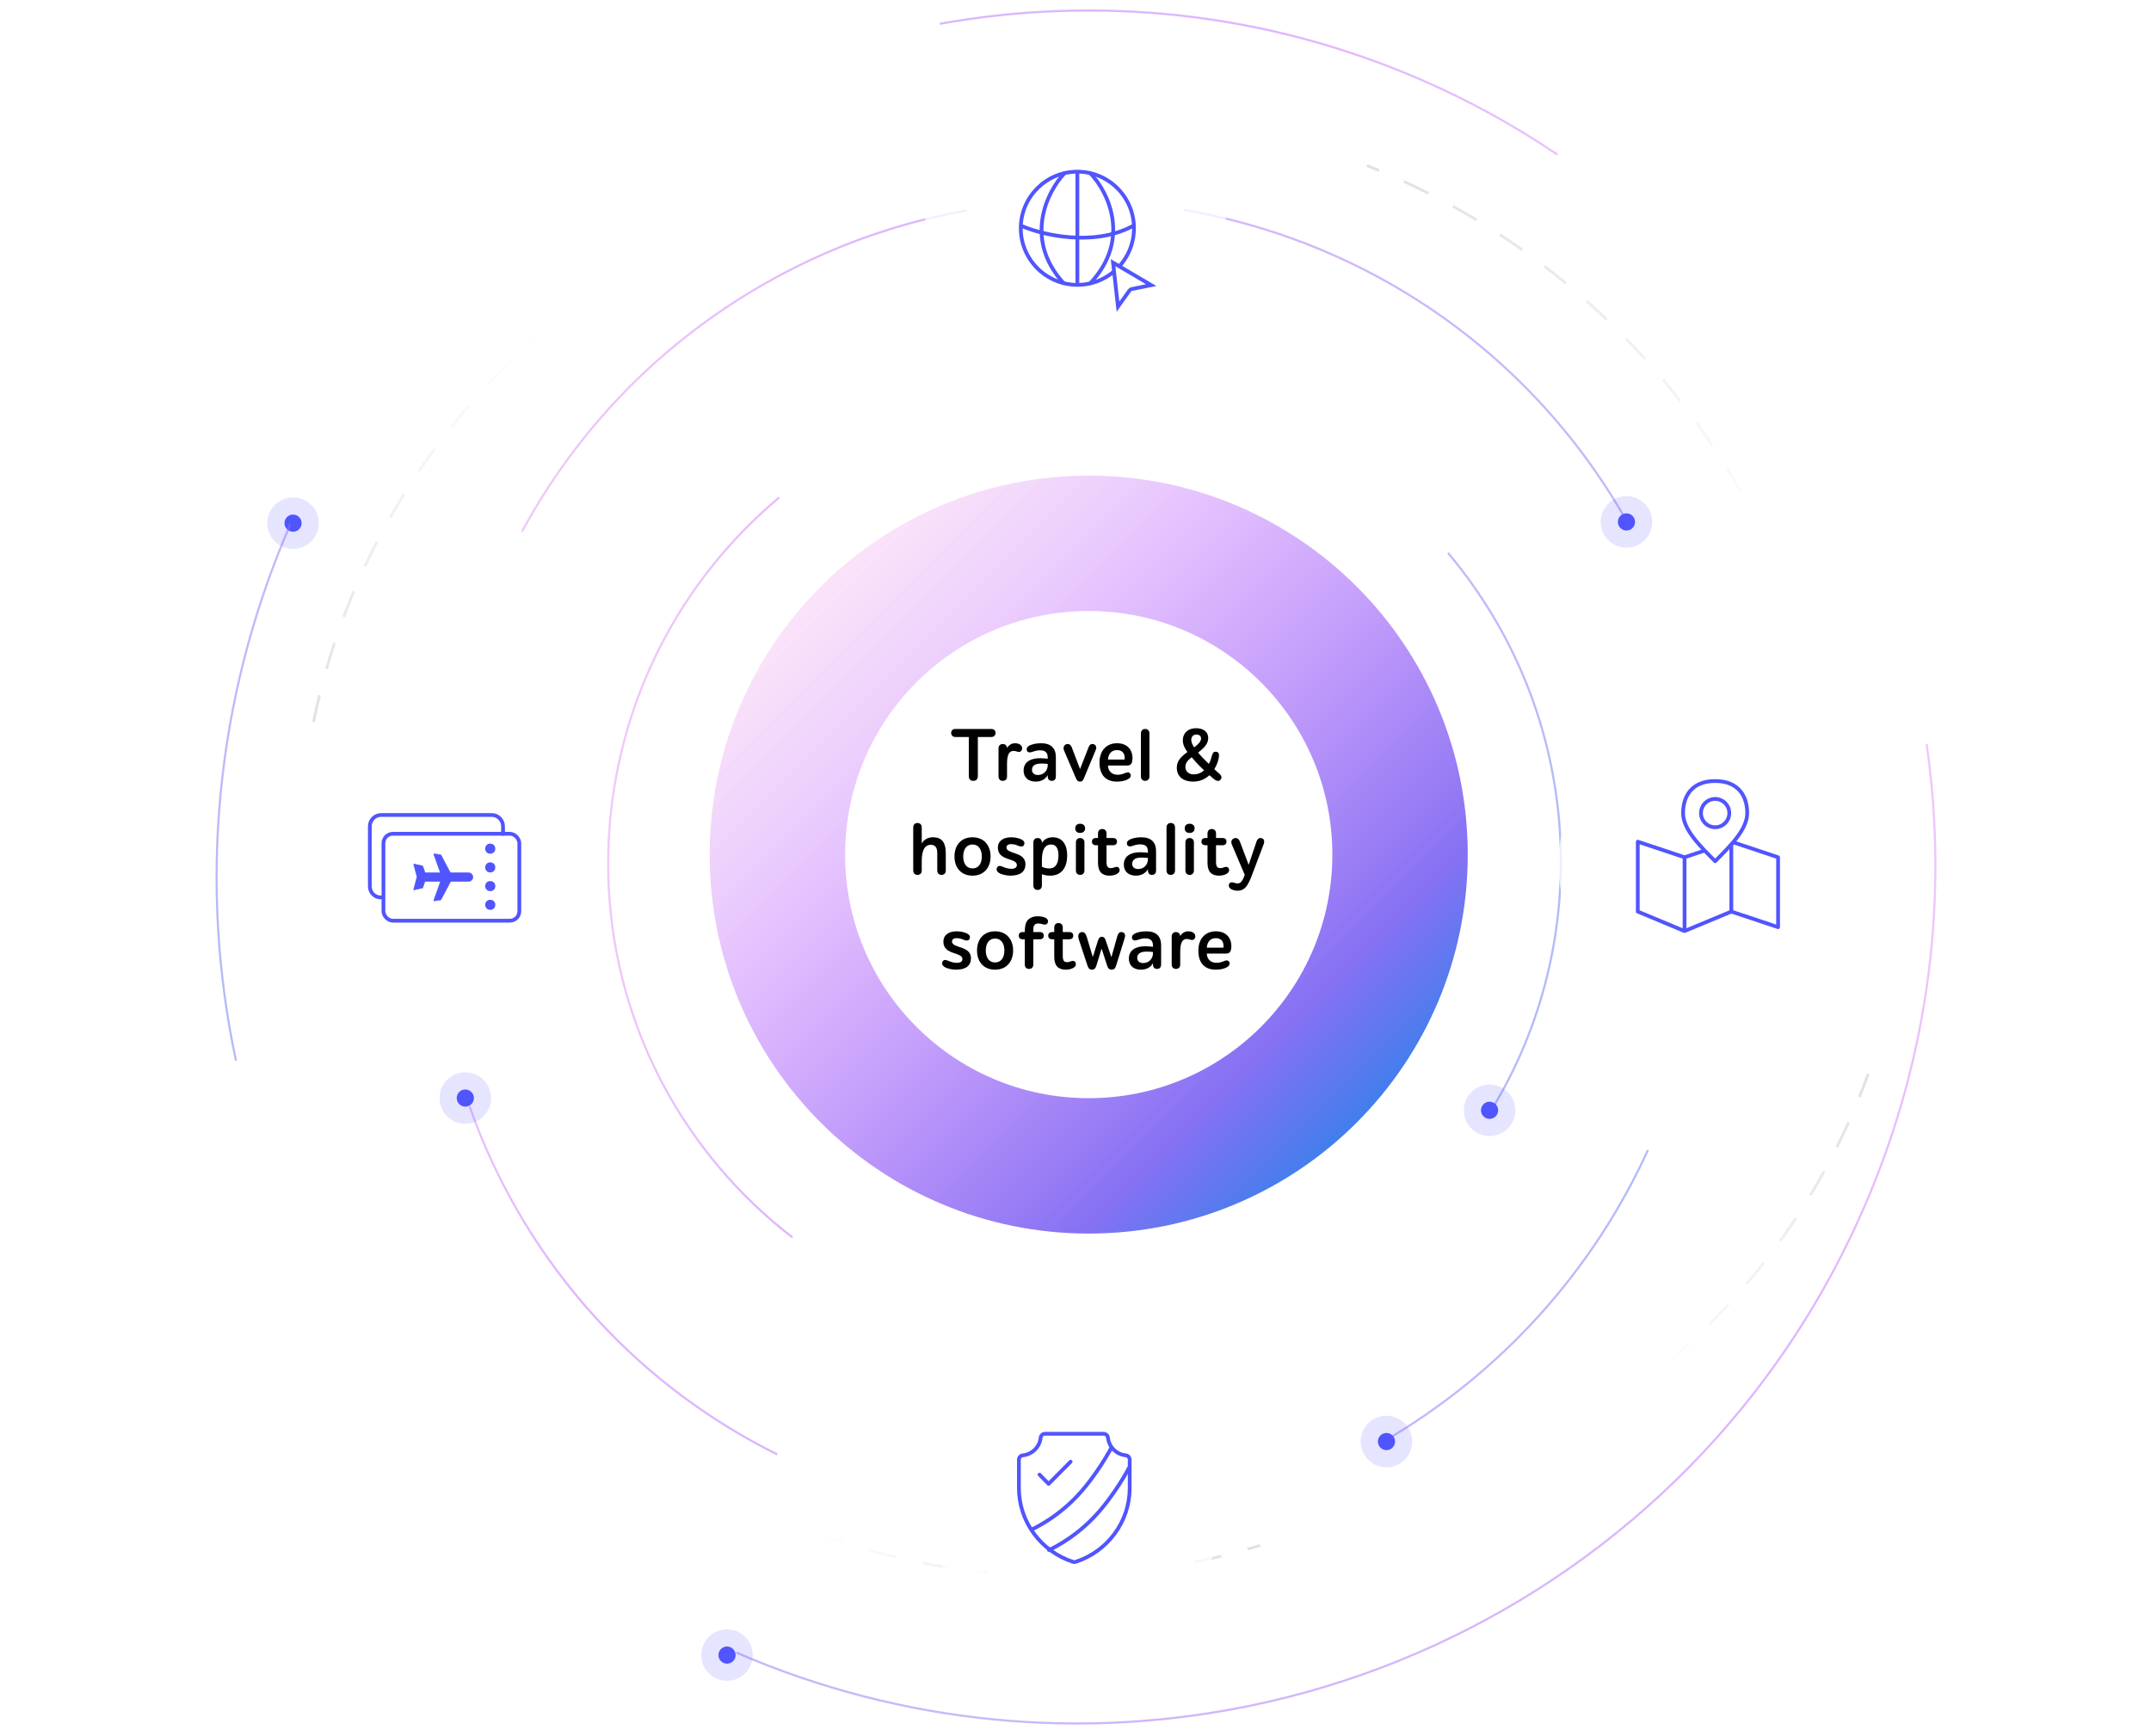 <svg width="570" height="460" viewBox="0 0 570 460" fill="none" xmlns="http://www.w3.org/2000/svg">
<g clip-path="url(#clip0_1158_3774)">
<path d="M324.883 252.733H319.791C319.851 254.248 320.849 255.185 322.387 255.185C323.246 255.185 323.884 254.926 324.503 254.667C325.142 254.408 325.522 254.567 325.741 254.946C325.961 255.365 325.841 255.883 325.322 256.222C324.464 256.8 323.305 257 322.167 257C319.172 257 317.555 255.165 317.555 251.956C317.555 248.865 319.332 246.832 322.207 246.832C324.823 246.832 326.301 248.466 326.301 250.799C326.301 251.078 326.261 251.517 326.201 251.736C326.021 252.394 325.682 252.733 324.883 252.733ZM322.207 248.646C320.789 248.646 319.931 249.543 319.791 251.158H324.204C324.224 250.959 324.224 250.839 324.224 250.66C324.224 249.523 323.585 248.646 322.207 248.646Z" fill="black"/>
<path d="M310.492 255.644V248.187C310.492 247.569 310.872 247.031 311.61 247.031C312.369 247.031 312.749 247.589 312.749 248.108C313.168 247.35 313.967 246.832 314.845 246.832C316.502 246.832 316.982 247.868 316.662 248.606C316.443 249.104 315.983 249.244 315.404 249.045C315.105 248.945 314.805 248.865 314.466 248.865C313.288 248.865 312.749 249.942 312.749 252.275V255.644C312.749 256.282 312.369 256.8 311.61 256.8C310.872 256.8 310.492 256.282 310.492 255.644Z" fill="black"/>
<path d="M305.53 255.644V255.285C304.991 256.222 303.993 257 302.335 257C300.319 257 299.141 255.843 299.141 254.069C299.141 251.637 301.237 250.799 303.434 250.799C304.392 250.799 305.171 250.879 305.53 250.939V250.719C305.53 249.643 305.231 248.706 303.494 248.706C302.575 248.706 302.016 248.945 301.137 249.204C300.658 249.344 300.159 249.224 299.999 248.746C299.839 248.267 300.039 247.868 300.498 247.569C301.217 247.091 302.495 246.832 303.753 246.832C306.489 246.832 307.687 248.227 307.687 250.54V255.644C307.687 256.282 307.367 256.8 306.609 256.8C305.87 256.8 305.53 256.282 305.53 255.644ZM302.935 255.245C304.632 255.245 305.53 253.909 305.53 252.653V252.314C305.011 252.235 304.492 252.215 303.753 252.215C302.335 252.215 301.357 252.693 301.357 253.889C301.357 254.687 301.936 255.245 302.935 255.245Z" fill="black"/>
<path d="M298.027 248.626L295.81 255.784C295.591 256.482 295.331 257 294.572 257C293.913 257 293.594 256.601 293.374 255.903L291.917 251.398L290.559 255.844C290.339 256.561 290.04 257 289.341 257C288.602 257 288.362 256.502 288.143 255.824L285.886 249.005C285.806 248.746 285.727 248.427 285.727 248.148C285.727 247.609 286.006 247.031 286.825 247.031C287.384 247.031 287.743 247.51 288.023 248.427L289.58 253.651L290.998 249.165C291.158 248.666 291.437 248.287 291.976 248.287C292.556 248.287 292.795 248.666 292.975 249.165L294.512 253.69L296.07 248.168C296.27 247.45 296.569 247.031 297.108 247.031C297.827 247.031 298.147 247.47 298.147 247.968C298.147 248.168 298.107 248.387 298.027 248.626Z" fill="black"/>
<path d="M279.371 253.63V248.945H278.852C278.133 248.945 277.773 248.586 277.773 247.988C277.773 247.37 278.133 247.031 278.852 247.031H279.371V245.795C279.371 245.177 279.75 244.638 280.489 244.638C281.248 244.638 281.627 245.177 281.627 245.795V247.031H283.324C284.043 247.031 284.403 247.37 284.403 247.988C284.403 248.586 284.043 248.945 283.324 248.945H281.627V253.391C281.627 254.507 281.927 255.006 282.765 255.006C283.145 255.006 283.584 254.866 283.824 254.767C284.323 254.567 284.822 254.667 285.022 255.145C285.261 255.743 284.942 256.222 284.403 256.541C283.844 256.86 283.105 257 282.406 257C280.489 257 279.371 256.003 279.371 253.63Z" fill="black"/>
<path d="M271.566 246.951C271.566 245.576 271.746 244.619 272.285 243.941C272.844 243.243 273.823 242.844 274.961 242.844C275.919 242.844 276.718 243.044 277.137 243.303C277.636 243.602 277.836 244.001 277.656 244.499C277.457 245.077 276.977 245.137 276.378 244.978C276.039 244.878 275.58 244.758 275.061 244.758C274.202 244.758 273.823 245.336 273.823 246.313V247.031H275.52C276.239 247.031 276.598 247.37 276.598 247.988C276.598 248.586 276.239 248.945 275.52 248.945H273.823V255.644C273.823 256.282 273.443 256.801 272.684 256.801C271.946 256.801 271.566 256.282 271.566 255.644V248.945H271.047C270.328 248.945 269.969 248.586 269.969 247.988C269.969 247.37 270.328 247.031 271.047 247.031H271.566V246.951Z" fill="black"/>
<path d="M258.906 251.916C258.906 249.025 260.584 246.832 263.679 246.832C266.774 246.832 268.471 249.045 268.471 251.916C268.471 254.807 266.774 257 263.679 257C260.584 257 258.906 254.807 258.906 251.916ZM261.223 251.916C261.223 253.73 262.061 255.086 263.679 255.086C265.336 255.086 266.155 253.73 266.155 251.916C266.155 250.121 265.336 248.746 263.679 248.746C262.041 248.746 261.223 250.121 261.223 251.916Z" fill="black"/>
<path d="M253.527 246.832C254.686 246.832 255.724 247.111 256.383 247.489C257.022 247.848 257.142 248.347 256.942 248.805C256.722 249.284 256.323 249.384 255.684 249.184C255.125 248.965 254.346 248.646 253.607 248.646C252.689 248.646 252.269 248.985 252.269 249.543C252.269 251.377 257.301 250.58 257.301 253.969C257.301 255.863 256.043 257 253.348 257C252.329 257 251.031 256.76 250.233 256.242C249.694 255.863 249.514 255.405 249.773 254.866C250.073 254.248 250.712 254.388 251.231 254.627C251.99 254.966 252.809 255.185 253.547 255.185C254.546 255.185 255.025 254.846 255.025 254.169C255.025 252.275 249.993 253.152 249.993 249.623C249.993 247.769 251.431 246.832 253.527 246.832Z" fill="black"/>
<path d="M329.85 231.879L326.456 223.884C326.356 223.665 326.296 223.445 326.296 223.206C326.296 222.688 326.675 222.109 327.474 222.109C327.973 222.109 328.333 222.468 328.552 223.027L330.889 229.207L332.945 223.106C333.165 222.468 333.485 222.109 333.984 222.109C334.723 222.109 335.002 222.588 335.002 223.027C335.002 223.266 334.942 223.505 334.862 223.744L331.747 231.979C330.569 235.109 329.671 236.066 327.953 236.066C327.035 236.066 325.617 235.667 325.617 234.71C325.617 234.072 326.076 233.833 326.416 233.833C326.895 233.833 327.354 234.152 327.973 234.152C328.912 234.152 329.371 233.155 329.85 231.879Z" fill="black"/>
<path d="M319.98 228.708V224.023H319.461C318.742 224.023 318.383 223.664 318.383 223.066C318.383 222.448 318.742 222.109 319.461 222.109H319.98V220.873C319.98 220.255 320.36 219.716 321.098 219.716C321.857 219.716 322.237 220.255 322.237 220.873V222.109H323.934C324.653 222.109 325.012 222.448 325.012 223.066C325.012 223.664 324.653 224.023 323.934 224.023H322.237V228.469C322.237 229.585 322.536 230.084 323.375 230.084C323.754 230.084 324.193 229.944 324.433 229.845C324.932 229.645 325.431 229.745 325.631 230.223C325.871 230.822 325.551 231.3 325.012 231.619C324.453 231.938 323.714 232.078 323.015 232.078C321.098 232.078 319.98 231.081 319.98 228.708Z" fill="black"/>
<path d="M314.125 230.722V223.265C314.125 222.647 314.504 222.109 315.243 222.109C316.002 222.109 316.381 222.647 316.381 223.265V230.722C316.381 231.36 316.002 231.878 315.243 231.878C314.504 231.878 314.125 231.36 314.125 230.722ZM313.945 219.537C313.945 218.779 314.445 218.321 315.243 218.321C316.022 218.321 316.561 218.779 316.561 219.537C316.561 220.335 316.022 220.753 315.243 220.753C314.445 220.753 313.945 220.335 313.945 219.537Z" fill="black"/>
<path d="M311.374 219.278V230.722C311.374 231.34 310.994 231.879 310.235 231.879C309.497 231.879 309.117 231.34 309.117 230.722V219.278C309.117 218.66 309.497 218.122 310.235 218.122C310.994 218.122 311.374 218.66 311.374 219.278Z" fill="black"/>
<path d="M304.194 230.722V230.363C303.655 231.3 302.657 232.078 301 232.078C298.983 232.078 297.805 230.921 297.805 229.147C297.805 226.715 299.901 225.877 302.098 225.877C303.056 225.877 303.835 225.957 304.194 226.017V225.798C304.194 224.721 303.895 223.784 302.158 223.784C301.239 223.784 300.68 224.023 299.801 224.282C299.322 224.422 298.823 224.302 298.663 223.824C298.504 223.345 298.703 222.946 299.162 222.647C299.881 222.169 301.159 221.91 302.417 221.91C305.153 221.91 306.351 223.305 306.351 225.618V230.722C306.351 231.36 306.031 231.878 305.273 231.878C304.534 231.878 304.194 231.36 304.194 230.722ZM301.599 230.323C303.296 230.323 304.194 228.988 304.194 227.731V227.393C303.675 227.313 303.156 227.293 302.417 227.293C301 227.293 300.021 227.771 300.021 228.968C300.021 229.765 300.6 230.323 301.599 230.323Z" fill="black"/>
<path d="M290.965 228.708V224.023H290.445C289.727 224.023 289.367 223.664 289.367 223.066C289.367 222.448 289.727 222.109 290.445 222.109H290.965V220.873C290.965 220.255 291.344 219.716 292.083 219.716C292.842 219.716 293.221 220.255 293.221 220.873V222.109H294.918C295.637 222.109 295.996 222.448 295.996 223.066C295.996 223.664 295.637 224.023 294.918 224.023H293.221V228.469C293.221 229.585 293.52 230.084 294.359 230.084C294.739 230.084 295.178 229.944 295.417 229.845C295.917 229.645 296.416 229.745 296.615 230.223C296.855 230.822 296.536 231.3 295.996 231.619C295.437 231.938 294.699 232.078 294 232.078C292.083 232.078 290.965 231.081 290.965 228.708Z" fill="black"/>
<path d="M285.109 230.722V223.265C285.109 222.647 285.489 222.109 286.228 222.109C286.986 222.109 287.366 222.647 287.366 223.265V230.722C287.366 231.36 286.986 231.878 286.228 231.878C285.489 231.878 285.109 231.36 285.109 230.722ZM284.93 219.537C284.93 218.779 285.429 218.321 286.228 218.321C287.006 218.321 287.545 218.779 287.545 219.537C287.545 220.335 287.006 220.753 286.228 220.753C285.429 220.753 284.93 220.335 284.93 219.537Z" fill="black"/>
<path d="M273.836 234.71V223.265C273.836 222.647 274.215 222.109 274.954 222.109C275.713 222.109 276.092 222.647 276.092 223.265V223.425C276.651 222.488 277.59 221.91 279.008 221.91C281.524 221.91 282.801 223.903 282.801 226.695C282.801 229.765 281.424 232.078 278.309 232.078C277.37 232.078 276.591 231.898 276.092 231.699V234.71C276.092 235.348 275.713 235.866 274.954 235.866C274.215 235.866 273.836 235.348 273.836 234.71ZM278.548 223.824C276.432 223.824 276.092 226.097 276.092 228.15V229.705C276.651 230.024 277.35 230.164 278.069 230.164C279.866 230.164 280.485 228.649 280.485 226.655C280.485 224.96 279.906 223.824 278.548 223.824Z" fill="black"/>
<path d="M267.965 221.91C269.123 221.91 270.161 222.189 270.82 222.568C271.459 222.926 271.579 223.425 271.379 223.883C271.16 224.362 270.76 224.462 270.121 224.262C269.562 224.043 268.784 223.724 268.045 223.724C267.126 223.724 266.707 224.063 266.707 224.621C266.707 226.455 271.739 225.658 271.739 229.047C271.739 230.941 270.481 232.078 267.785 232.078C266.767 232.078 265.469 231.839 264.67 231.32C264.131 230.941 263.951 230.483 264.211 229.945C264.51 229.326 265.149 229.466 265.669 229.705C266.427 230.044 267.246 230.264 267.985 230.264C268.983 230.264 269.462 229.925 269.462 229.247C269.462 227.353 264.431 228.23 264.431 224.701C264.431 222.847 265.868 221.91 267.965 221.91Z" fill="black"/>
<path d="M252.93 226.994C252.93 224.103 254.607 221.91 257.702 221.91C260.797 221.91 262.494 224.123 262.494 226.994C262.494 229.885 260.797 232.078 257.702 232.078C254.607 232.078 252.93 229.885 252.93 226.994ZM255.246 226.994C255.246 228.808 256.085 230.164 257.702 230.164C259.359 230.164 260.178 228.808 260.178 226.994C260.178 225.199 259.359 223.824 257.702 223.824C256.065 223.824 255.246 225.199 255.246 226.994Z" fill="black"/>
<path d="M242 230.722V219.278C242 218.66 242.379 218.122 243.118 218.122C243.877 218.122 244.256 218.66 244.256 219.278V223.565C244.855 222.428 246.033 221.91 247.212 221.91C249.807 221.91 250.626 223.525 250.626 226.176V230.722C250.626 231.36 250.247 231.879 249.488 231.879C248.749 231.879 248.37 231.36 248.37 230.722V226.137C248.37 224.821 247.95 223.903 246.672 223.903C244.736 223.903 244.296 225.917 244.256 228.15V230.722C244.256 231.36 243.877 231.879 243.118 231.879C242.379 231.879 242 231.36 242 230.722Z" fill="black"/>
<path d="M321.608 206.418C321.249 206.099 320.869 205.8 320.49 205.461C319.412 206.458 317.954 207.156 316.157 207.156C313.821 207.156 311.844 206.019 311.844 203.487C311.844 201.693 312.902 200.576 314.659 199.32C313.88 198.244 313.441 197.287 313.441 196.21C313.441 194.356 314.739 193 316.956 193C319.212 193 320.17 194.256 320.17 195.592C320.17 196.928 319.372 198.044 317.475 199.46C318.393 200.576 319.272 201.414 320.33 202.45C320.749 201.753 320.969 200.975 321.169 200.217C321.368 199.42 321.708 199.181 322.267 199.24C322.866 199.3 323.086 199.739 323.026 200.397C322.926 201.434 322.507 202.71 321.788 203.866C322.247 204.305 322.686 204.703 323.086 205.022C323.765 205.581 323.804 206.179 323.485 206.597C322.926 207.335 322.087 206.837 321.608 206.418ZM316.297 205.242C317.395 205.242 318.373 204.823 319.072 204.165C318.593 203.726 317.575 202.789 315.777 200.696C314.48 201.713 314.12 202.391 314.12 203.328C314.12 204.285 314.899 205.242 316.297 205.242ZM315.678 196.09C315.678 196.688 315.957 197.366 316.456 198.084C317.594 197.247 318.273 196.429 318.273 195.731C318.273 195.113 317.834 194.675 317.035 194.675C316.277 194.675 315.678 195.193 315.678 196.09Z" fill="black"/>
<path d="M304.592 194.356V205.8C304.592 206.418 304.213 206.957 303.454 206.957C302.715 206.957 302.336 206.418 302.336 205.8V194.356C302.336 193.738 302.715 193.2 303.454 193.2C304.213 193.2 304.592 193.738 304.592 194.356Z" fill="black"/>
<path d="M298.688 202.889H293.596C293.656 204.404 294.654 205.341 296.192 205.341C297.05 205.341 297.689 205.082 298.308 204.823C298.947 204.564 299.327 204.723 299.546 205.102C299.766 205.521 299.646 206.039 299.127 206.378C298.268 206.956 297.11 207.156 295.972 207.156C292.977 207.156 291.359 205.321 291.359 202.111C291.359 199.021 293.137 196.987 296.012 196.987C298.628 196.987 300.105 198.622 300.105 200.955C300.105 201.234 300.065 201.673 300.005 201.892C299.826 202.55 299.486 202.889 298.688 202.889ZM296.012 198.802C294.594 198.802 293.736 199.699 293.596 201.314H298.009C298.029 201.114 298.029 200.995 298.029 200.815C298.029 199.679 297.39 198.802 296.012 198.802Z" fill="black"/>
<path d="M290.342 198.822L287.247 206.239C287.048 206.717 286.808 207.156 286.189 207.156C285.69 207.156 285.37 206.857 285.131 206.299L281.996 198.981C281.896 198.782 281.836 198.543 281.836 198.304C281.836 197.785 282.175 197.187 282.954 197.187C283.453 197.187 283.793 197.526 284.012 198.084L286.209 203.826L288.425 198.144C288.665 197.506 288.984 197.187 289.444 197.187C290.182 197.187 290.502 197.705 290.502 198.164C290.502 198.383 290.442 198.603 290.342 198.822Z" fill="black"/>
<path d="M277.64 205.8V205.441C277.101 206.378 276.102 207.156 274.445 207.156C272.428 207.156 271.25 205.999 271.25 204.225C271.25 201.792 273.347 200.955 275.543 200.955C276.502 200.955 277.28 201.035 277.64 201.094V200.875C277.64 199.799 277.34 198.861 275.603 198.861C274.684 198.861 274.125 199.101 273.247 199.36C272.768 199.499 272.268 199.38 272.109 198.901C271.949 198.423 272.149 198.024 272.608 197.725C273.327 197.246 274.605 196.987 275.863 196.987C278.598 196.987 279.796 198.383 279.796 200.696V205.8C279.796 206.438 279.477 206.956 278.718 206.956C277.979 206.956 277.64 206.438 277.64 205.8ZM275.044 205.401C276.741 205.401 277.64 204.065 277.64 202.809V202.47C277.121 202.39 276.601 202.37 275.863 202.37C274.445 202.37 273.466 202.849 273.466 204.045C273.466 204.843 274.045 205.401 275.044 205.401Z" fill="black"/>
<path d="M264.602 205.8V198.343C264.602 197.725 264.981 197.187 265.72 197.187C266.479 197.187 266.858 197.745 266.858 198.263C267.277 197.506 268.076 196.987 268.955 196.987C270.612 196.987 271.091 198.024 270.772 198.762C270.552 199.26 270.093 199.4 269.514 199.2C269.214 199.101 268.915 199.021 268.575 199.021C267.397 199.021 266.858 200.098 266.858 202.43V205.8C266.858 206.438 266.479 206.956 265.72 206.956C264.981 206.956 264.602 206.438 264.602 205.8Z" fill="black"/>
<path d="M253.193 193.2H262.658C263.376 193.2 263.816 193.598 263.816 194.256C263.816 194.894 263.376 195.333 262.658 195.333H259.123V205.74C259.123 206.418 258.724 206.957 257.925 206.957C257.127 206.957 256.727 206.418 256.727 205.74V195.333H253.193C252.494 195.333 252.055 194.894 252.055 194.256C252.055 193.598 252.494 193.2 253.193 193.2Z" fill="black"/>
<circle opacity="0.152" cx="6.828" cy="6.828" r="6.828" transform="matrix(0.707 0.707 -0.707 0.707 192.656 429)" fill="#5055FE"/>
<circle cx="2.276" cy="2.276" r="2.276" transform="matrix(0.707 0.707 -0.707 0.707 192.656 435.438)" fill="#5055FE"/>
<circle opacity="0.152" cx="6.828" cy="6.828" r="6.828" transform="matrix(0.707 0.707 -0.707 0.707 77.656 129)" fill="#5055FE"/>
<circle cx="2.276" cy="2.276" r="2.276" transform="matrix(0.707 0.707 -0.707 0.707 77.656 135.438)" fill="#5055FE"/>
<path opacity="0.499" d="M206.306 131.623C152.747 176.565 145.501 256.113 190.129 309.298L190.565 308.933C146.142 255.991 153.35 176.801 206.672 132.059L206.306 131.623ZM190.129 309.298C196.115 316.433 202.731 322.731 209.829 328.179L210.176 327.728C203.11 322.304 196.524 316.035 190.565 308.933L190.129 309.298ZM395.239 294.685C423.068 249.538 420.172 189.547 383.931 146.356L383.495 146.721C419.576 189.721 422.457 249.445 394.755 294.386L395.239 294.685Z" fill="url(#paint0_linear_1158_3774)"/>
<path opacity="0.499" d="M356.301 68.949L356.421 68.691L356.301 68.949ZM236.483 60.53L236.399 60.258L236.483 60.53ZM124.177 293.34C127.49 302.793 131.723 312.067 136.909 321.048L137.401 320.763C132.234 311.813 128.015 302.572 124.714 293.152L124.177 293.34ZM136.909 321.048C153.598 349.956 177.845 371.841 205.839 385.721L206.091 385.212C178.195 371.379 154.033 349.57 137.401 320.763L136.909 321.048ZM366.027 382.742C398.503 363.992 422.605 336.399 436.937 304.948L436.42 304.712C422.136 336.058 398.113 363.56 365.743 382.249L366.027 382.742ZM430.594 136.73C412.737 105.801 386.508 82.717 356.421 68.691L356.181 69.207C386.165 83.185 412.305 106.19 430.102 137.015L430.594 136.73ZM356.421 68.691C319.447 51.453 276.647 47.894 236.399 60.258L236.566 60.802C276.676 48.48 319.331 52.027 356.181 69.207L356.421 68.691ZM236.399 60.258C224.535 63.903 212.894 68.931 201.689 75.4L201.973 75.893C213.141 69.445 224.743 64.434 236.566 60.802L236.399 60.258ZM201.689 75.4C173.821 91.49 152.323 114.375 138.078 140.754L138.579 141.025C152.775 114.736 174.2 91.928 201.973 75.893L201.689 75.4Z" fill="url(#paint1_linear_1158_3774)"/>
<path opacity="0.499" d="M330.889 452.166L330.946 452.445L330.889 452.166ZM468.473 364.355L468.702 364.524L468.473 364.355ZM412.84 40.728C401.576 33.097 389.454 26.406 376.53 20.805L376.304 21.327C389.195 26.914 401.286 33.588 412.521 41.2L412.84 40.728ZM376.53 20.805C334.932 2.774 290.772 -1.48 249.002 6.029L249.103 6.589C290.766 -0.901 334.812 3.342 376.304 21.327L376.53 20.805ZM76.655 138.901C56.4 185.635 52.434 235.241 62.249 281.149L62.806 281.03C53.014 235.235 56.97 185.75 77.177 139.128L76.655 138.901ZM194.973 438.24C239.481 457.532 286.774 461.489 330.946 452.445L330.831 451.888C286.771 460.909 239.597 456.962 195.199 437.718L194.973 438.24ZM330.946 452.445C385.23 441.33 434.801 410.58 468.702 364.524L468.244 364.187C434.429 410.126 384.981 440.8 330.831 451.888L330.946 452.445ZM468.702 364.524C478.695 350.948 487.326 336.042 494.315 319.918L493.793 319.692C486.821 335.776 478.212 350.645 468.244 364.187L468.702 364.524ZM494.315 319.918C511.696 279.816 516.631 237.454 510.824 197.15L510.261 197.232C516.053 237.434 511.131 279.689 493.793 319.692L494.315 319.918Z" fill="url(#paint2_linear_1158_3774)"/>
<path fill-rule="evenodd" clip-rule="evenodd" d="M495.401 284.737C494.652 286.814 493.867 288.874 493.045 290.918L492.372 290.647C493.19 288.612 493.973 286.56 494.719 284.491L495.401 284.737ZM487.081 304.198C488.161 302.031 489.2 299.841 490.194 297.629L489.533 297.331C488.542 299.535 487.508 301.716 486.431 303.874L487.081 304.198ZM483.691 310.65C482.522 312.774 481.311 314.874 480.06 316.947L479.439 316.572C480.685 314.507 481.891 312.416 483.055 310.3L483.691 310.65ZM472.066 329.067C473.48 327.1 474.855 325.105 476.19 323.082L475.585 322.683C474.255 324.698 472.886 326.685 471.477 328.643L472.066 329.067ZM467.684 334.898C466.19 336.807 464.659 338.685 463.091 340.532L462.538 340.062C464.1 338.223 465.625 336.352 467.112 334.451L467.684 334.898ZM453.245 351.226C454.956 349.512 456.633 347.763 458.275 345.98L457.741 345.489C456.106 347.264 454.436 349.006 452.732 350.714L453.245 351.226ZM442.574 361.094C444.418 359.522 446.231 357.912 448.011 356.267L447.519 355.734C445.746 357.373 443.94 358.976 442.103 360.542L442.574 361.094Z" fill="url(#paint3_linear_1158_3774)"/>
<path fill-rule="evenodd" clip-rule="evenodd" d="M362.366 43.546C363.445 43.975 364.519 44.413 365.588 44.86L365.308 45.529C364.243 45.084 363.173 44.648 362.098 44.22L362.366 43.546ZM378.726 50.927C376.567 49.833 374.386 48.777 372.185 47.761L371.881 48.419C374.074 49.432 376.247 50.484 378.398 51.575L378.726 50.927ZM385.173 54.347C387.293 55.523 389.39 56.737 391.464 57.988L391.089 58.609C389.023 57.362 386.934 56.153 384.821 54.982L385.173 54.347ZM403.643 65.969C401.666 64.568 399.664 63.203 397.637 61.874L397.239 62.481C399.259 63.804 401.254 65.165 403.223 66.561L403.643 65.969ZM409.505 70.289C411.428 71.762 413.325 73.27 415.193 74.813L414.731 75.372C412.87 73.835 410.98 72.333 409.064 70.865L409.505 70.289ZM426.042 84.456C424.291 82.781 422.51 81.138 420.699 79.528L420.217 80.07C422.021 81.674 423.796 83.312 425.54 84.981L426.042 84.456ZM431.211 89.592C432.9 91.33 434.556 93.099 436.18 94.897L435.642 95.383C434.024 93.591 432.373 91.829 430.691 90.097L431.211 89.592ZM445.526 106.032C444.037 104.12 442.514 102.235 440.956 100.378L440.4 100.844C441.952 102.694 443.47 104.572 444.954 106.478L445.526 106.032ZM449.894 111.863C451.311 113.827 452.692 115.817 454.037 117.831L453.434 118.234C452.094 116.227 450.717 114.244 449.305 112.287L449.894 111.863ZM457.954 123.951C459.225 126.014 460.458 128.1 461.653 130.208L461.022 130.566C459.831 128.466 458.602 126.388 457.336 124.332L457.954 123.951Z" fill="url(#paint4_linear_1158_3774)"/>
<path fill-rule="evenodd" clip-rule="evenodd" d="M144.618 86.906C142.767 88.47 140.947 90.07 139.159 91.706L139.649 92.241C141.43 90.612 143.243 89.018 145.086 87.46L144.618 86.906ZM133.893 96.719C132.172 98.422 130.484 100.16 128.83 101.93L129.36 102.425C131.007 100.662 132.689 98.931 134.403 97.234L133.893 96.719ZM119.336 112.937C120.846 111.042 122.392 109.178 123.975 107.344L124.524 107.818C122.948 109.645 121.407 111.502 119.903 113.389L119.336 112.937ZM114.905 118.721C113.47 120.675 112.074 122.656 110.716 124.664L111.317 125.071C112.669 123.07 114.06 121.096 115.49 119.151L114.905 118.721ZM103.055 137.009C104.251 134.9 105.488 132.816 106.766 130.757L107.382 131.139C106.11 133.19 104.878 135.267 103.686 137.367L103.055 137.009ZM99.593 143.41C98.481 145.562 97.412 147.737 96.386 149.933L97.043 150.24C98.065 148.053 99.13 145.887 100.237 143.742L99.593 143.41ZM90.738 163.352C91.588 161.082 92.483 158.829 93.421 156.596L94.09 156.877C93.156 159.102 92.264 161.345 91.418 163.606L90.738 163.352ZM88.317 170.234C87.558 172.534 86.844 174.85 86.175 177.18L86.873 177.38C87.538 175.059 88.25 172.752 89.006 170.461L88.317 170.234ZM82.736 191.25C83.219 188.873 83.749 186.509 84.325 184.157L85.03 184.329C84.456 186.672 83.928 189.027 83.447 191.395L82.736 191.25Z" fill="url(#paint5_linear_1158_3774)"/>
<path fill-rule="evenodd" clip-rule="evenodd" d="M216.343 406.792C218.621 407.62 220.915 408.405 223.224 409.144L223.445 408.454C221.145 407.717 218.86 406.935 216.591 406.11L216.343 406.792ZM230.192 411.228C232.526 411.877 234.873 412.481 237.231 413.039L237.398 412.333C235.049 411.777 232.712 411.176 230.386 410.529L230.192 411.228ZM251.497 415.834C249.102 415.461 246.715 415.041 244.336 414.575L244.475 413.863C246.845 414.327 249.223 414.746 251.608 415.117L251.497 415.834ZM258.713 416.814C261.121 417.093 263.533 417.325 265.949 417.51L266.004 416.786C263.598 416.602 261.195 416.371 258.797 416.093L258.713 416.814ZM280.459 418.048C278.035 418.053 275.612 418.011 273.19 417.921L273.217 417.196C275.629 417.285 278.043 417.328 280.457 417.322L280.459 418.048ZM287.743 417.889C290.164 417.788 292.583 417.639 294.998 417.443L294.939 416.72C292.534 416.915 290.124 417.063 287.713 417.164L287.743 417.889ZM309.445 415.689C307.052 416.076 304.653 416.416 302.248 416.708L302.16 415.988C304.556 415.697 306.946 415.358 309.329 414.973L309.445 415.689ZM316.617 414.379C318.991 413.897 321.356 413.367 323.711 412.791L323.538 412.086C321.193 412.66 318.837 413.188 316.473 413.668L316.617 414.379ZM334.019 409.944C332.919 410.283 331.817 410.611 330.711 410.929L330.511 410.231C331.612 409.915 332.71 409.588 333.805 409.251L334.019 409.944Z" fill="url(#paint6_linear_1158_3774)"/>
<circle opacity="0.152" cx="6.828" cy="6.828" r="6.828" transform="matrix(0.707 0.707 -0.707 0.707 431 128.675)" fill="#5055FE"/>
<circle cx="2.276" cy="2.276" r="2.276" transform="matrix(0.707 0.707 -0.707 0.707 431 135.112)" fill="#5055FE"/>
<circle opacity="0.152" cx="6.828" cy="6.828" r="6.828" transform="matrix(0.707 0.707 -0.707 0.707 367.406 372.408)" fill="#5055FE"/>
<circle cx="2.276" cy="2.276" r="2.276" transform="matrix(0.707 0.707 -0.707 0.707 367.406 378.846)" fill="#5055FE"/>
<circle opacity="0.152" cx="6.828" cy="6.828" r="6.828" transform="matrix(0.707 0.707 -0.707 0.707 394.727 284.612)" fill="#5055FE"/>
<circle cx="2.276" cy="2.276" r="2.276" transform="matrix(0.707 0.707 -0.707 0.707 394.727 291.049)" fill="#5055FE"/>
<circle opacity="0.152" cx="6.828" cy="6.828" r="6.828" transform="matrix(0.707 0.707 -0.707 0.707 123.305 281.37)" fill="#5055FE"/>
<circle cx="2.276" cy="2.276" r="2.276" transform="matrix(0.707 0.707 -0.707 0.707 123.305 287.807)" fill="#5055FE"/>
<g filter="url(#filter0_d_1158_3774)">
<path d="M285 22C307.091 22 325 39.909 325 62C325 84.091 307.091 102 285 102C262.909 102 245 84.091 245 62C245 39.909 262.909 22 285 22Z" fill="white" fill-opacity="0.75"/>
</g>
<g filter="url(#filter1_d_1158_3774)">
<path d="M315 62C315 78.569 301.569 92 285 92C268.431 92 255 78.569 255 62C255 45.431 268.431 32 285 32C301.569 32 315 45.431 315 62Z" fill="white"/>
</g>
<circle cx="285.498" cy="60.498" r="14.998" stroke="#5055FE"/>
<path d="M285.5 45.5V75" stroke="#5055FE"/>
<path d="M282 46C277.572 50.717 271.166 63.26 281.794 75" stroke="#5055FE" stroke-linecap="round"/>
<path d="M289 46C293.528 50.717 299.867 63.26 289 75" stroke="#5055FE" stroke-linecap="round"/>
<path d="M271 60C276.351 62.264 289.643 65.433 300 60" stroke="#5055FE" stroke-linecap="round"/>
<path d="M296.257 81.274L294.954 69.618L305.06 75.569L299.905 76.607C299.665 76.656 299.452 76.793 299.31 76.993L296.257 81.274Z" fill="white" stroke="#5055FE"/>
<g filter="url(#filter2_d_1158_3774)">
<path d="M453 189C475.091 189 493 206.909 493 229C493 251.091 475.091 269 453 269C430.909 269 413 251.091 413 229C413 206.909 430.909 189 453 189Z" fill="white" fill-opacity="0.75"/>
</g>
<g filter="url(#filter3_d_1158_3774)">
<path d="M483 230C483 246.569 469.569 260 453 260C436.431 260 423 246.569 423 230C423 213.431 436.431 200 453 200C469.569 200 483 213.431 483 230Z" fill="white"/>
</g>
<path d="M458.788 241.601L471.182 245.733V227.207L458.788 223.076M458.788 241.601L446.394 246.766L434 241.601V223.076L446.394 227.207M458.788 241.601V223.076M446.394 227.207L458.788 223.076M446.394 227.207V246.5" stroke="#5055FE" stroke-linecap="round" stroke-linejoin="round"/>
<path d="M454.499 228.249L454.5 228.25C458.75 224 463 219.75 463 215.5C463 211.25 460.875 207 454.5 207C448.125 207 446 211.25 446 215.5C446 219.75 450.25 223.999 454.499 228.249Z" fill="white" stroke="#5055FE" stroke-linejoin="round"/>
<circle cx="454.5" cy="215.499" r="3.75" stroke="#5055FE"/>
<g filter="url(#filter4_d_1158_3774)">
<path d="M285 356C307.091 356 325 373.909 325 396C325 418.091 307.091 436 285 436C262.909 436 245 418.091 245 396C245 373.909 262.909 356 285 356Z" fill="white" fill-opacity="0.75"/>
</g>
<g filter="url(#filter5_d_1158_3774)">
<path d="M315 396C315 412.569 301.569 426 285 426C268.431 426 255 412.569 255 396C255 379.431 268.431 366 285 366C301.569 366 315 379.431 315 396Z" fill="white"/>
</g>
<path d="M298.318 385.72C295.841 385.468 293.857 383.501 293.601 381.044C293.539 380.449 293.043 380 292.446 380H276.918C276.321 380 275.824 380.449 275.762 381.044C275.507 383.501 273.523 385.468 271.046 385.72C270.45 385.781 270 386.278 270 386.877V394.313C270 398.754 271.398 402.986 274.044 406.551C275.317 408.266 276.843 409.771 278.578 411.025C280.334 412.293 282.268 413.275 284.324 413.944C284.555 414.019 284.809 414.019 285.039 413.944C287.096 413.275 289.029 412.293 290.786 411.025C292.521 409.771 294.046 408.266 295.319 406.551C297.965 402.986 299.364 398.754 299.364 394.313V386.877C299.364 386.278 298.914 385.781 298.318 385.72Z" stroke="#5055FE"/>
<path d="M275.461 390.826L277.874 393.282L283.713 387.402" stroke="#5055FE" stroke-linecap="round" stroke-linejoin="round"/>
<path d="M273.312 405.402C273.312 405.402 279.289 402.836 284.967 397C290.646 391.164 294.604 383.521 294.604 383.521" stroke="#5055FE"/>
<path d="M277.953 410.811C277.953 410.811 283.929 408.245 289.608 402.409C295.286 396.573 299.244 388.93 299.244 388.93" stroke="#5055FE" stroke-linecap="round"/>
<g filter="url(#filter6_d_1158_3774)">
<path d="M118 190C140.091 190 158 207.909 158 230C158 252.091 140.091 270 118 270C95.909 270 78 252.091 78 230C78 207.909 95.909 190 118 190Z" fill="white" fill-opacity="0.75"/>
</g>
<g filter="url(#filter7_d_1158_3774)">
<path d="M148 230C148 246.569 134.569 260 118 260C101.431 260 88 246.569 88 230C88 213.431 101.431 200 118 200C134.569 200 148 213.431 148 230Z" fill="white"/>
</g>
<rect x="101.609" y="220.978" width="36.009" height="23.037" rx="2.5" stroke="#5055FE"/>
<circle cx="129.914" cy="224.931" r="1.145" fill="#5055FE" stroke="#5055FE" stroke-width="0.382"/>
<circle cx="129.914" cy="229.892" r="1.145" fill="#5055FE" stroke="#5055FE" stroke-width="0.382"/>
<circle cx="129.914" cy="234.852" r="1.145" fill="#5055FE" stroke="#5055FE" stroke-width="0.382"/>
<circle cx="129.914" cy="239.812" r="1.145" fill="#5055FE" stroke="#5055FE" stroke-width="0.382"/>
<path d="M119.464 233.258C119.532 233.272 119.564 233.341 119.53 233.404L116.849 238.462C116.829 238.499 116.79 238.526 116.748 238.532L115.062 238.77C114.979 238.782 114.919 238.714 114.946 238.638L117.006 232.862C117.027 232.802 117.095 232.764 117.157 232.777L119.464 233.258Z" fill="#5055FE" stroke="#5055FE" stroke-width="0.127"/>
<path d="M119.471 231.813C119.54 231.799 119.571 231.729 119.538 231.666L116.857 226.609C116.837 226.572 116.798 226.545 116.756 226.539L115.07 226.3C114.987 226.289 114.927 226.357 114.954 226.433L117.014 232.209C117.035 232.269 117.103 232.306 117.164 232.293L119.471 231.813Z" fill="#5055FE" stroke="#5055FE" stroke-width="0.127"/>
<path d="M111.98 229.478C112.002 229.482 112.02 229.498 112.027 229.52L112.996 232.372C113.001 232.385 113.001 232.4 112.996 232.413L112.027 235.297C112.02 235.318 112.002 235.334 111.981 235.339L109.689 235.861C109.643 235.872 109.602 235.829 109.614 235.783L110.487 232.441C110.496 232.409 110.496 232.375 110.487 232.343L109.614 229.073C109.602 229.027 109.642 228.985 109.689 228.995L111.98 229.478Z" fill="#5055FE" stroke="#5055FE" stroke-width="0.127"/>
<path d="M124.17 231.321C124.8 231.321 125.311 231.832 125.311 232.463C125.311 233.093 124.8 233.604 124.17 233.604L111.666 233.604L111.666 231.321L124.17 231.321Z" fill="#5055FE" stroke="#5055FE" stroke-width="0.127"/>
<path d="M133.297 221.015L133.297 219C133.297 217.343 131.954 216 130.297 216L101.004 216C99.348 216 98.004 217.343 98.004 219L98.004 234.937C98.004 236.554 99.315 237.864 100.931 237.864V237.864" stroke="#5055FE" stroke-linecap="round"/>
<path fill-rule="evenodd" clip-rule="evenodd" d="M288.502 161.939C252.846 161.939 223.941 190.844 223.941 226.5C223.941 262.156 252.846 291.061 288.502 291.061C324.158 291.061 353.062 262.156 353.062 226.5C353.062 190.844 324.158 161.939 288.502 161.939ZM188.062 226.5C188.062 171.029 233.031 126.061 288.502 126.061C343.973 126.061 388.941 171.029 388.941 226.5C388.941 281.971 343.973 326.939 288.502 326.939C233.031 326.939 188.062 281.971 188.062 226.5Z" fill="url(#paint7_linear_1158_3774)"/>
</g>
<defs>
<filter id="filter0_d_1158_3774" x="225" y="2" width="120" height="120" filterUnits="userSpaceOnUse" color-interpolation-filters="sRGB">
<feFlood flood-opacity="0" result="BackgroundImageFix"/>
<feColorMatrix in="SourceAlpha" type="matrix" values="0 0 0 0 0 0 0 0 0 0 0 0 0 0 0 0 0 0 127 0" result="hardAlpha"/>
<feOffset/>
<feGaussianBlur stdDeviation="10"/>
<feColorMatrix type="matrix" values="0 0 0 0 0.042 0 0 0 0 0.042 0 0 0 0 0.042 0 0 0 0.1 0"/>
<feBlend mode="normal" in2="BackgroundImageFix" result="effect1_dropShadow_1158_3774"/>
<feBlend mode="normal" in="SourceGraphic" in2="effect1_dropShadow_1158_3774" result="shape"/>
</filter>
<filter id="filter1_d_1158_3774" x="247" y="26" width="76" height="76" filterUnits="userSpaceOnUse" color-interpolation-filters="sRGB">
<feFlood flood-opacity="0" result="BackgroundImageFix"/>
<feColorMatrix in="SourceAlpha" type="matrix" values="0 0 0 0 0 0 0 0 0 0 0 0 0 0 0 0 0 0 127 0" result="hardAlpha"/>
<feMorphology radius="2" operator="erode" in="SourceAlpha" result="effect1_dropShadow_1158_3774"/>
<feOffset dy="2"/>
<feGaussianBlur stdDeviation="5"/>
<feColorMatrix type="matrix" values="0 0 0 0 0.042 0 0 0 0 0.042 0 0 0 0 0.042 0 0 0 0.15 0"/>
<feBlend mode="normal" in2="BackgroundImageFix" result="effect1_dropShadow_1158_3774"/>
<feBlend mode="normal" in="SourceGraphic" in2="effect1_dropShadow_1158_3774" result="shape"/>
</filter>
<filter id="filter2_d_1158_3774" x="393" y="169" width="120" height="120" filterUnits="userSpaceOnUse" color-interpolation-filters="sRGB">
<feFlood flood-opacity="0" result="BackgroundImageFix"/>
<feColorMatrix in="SourceAlpha" type="matrix" values="0 0 0 0 0 0 0 0 0 0 0 0 0 0 0 0 0 0 127 0" result="hardAlpha"/>
<feOffset/>
<feGaussianBlur stdDeviation="10"/>
<feColorMatrix type="matrix" values="0 0 0 0 0.042 0 0 0 0 0.042 0 0 0 0 0.042 0 0 0 0.1 0"/>
<feBlend mode="normal" in2="BackgroundImageFix" result="effect1_dropShadow_1158_3774"/>
<feBlend mode="normal" in="SourceGraphic" in2="effect1_dropShadow_1158_3774" result="shape"/>
</filter>
<filter id="filter3_d_1158_3774" x="415" y="194" width="76" height="76" filterUnits="userSpaceOnUse" color-interpolation-filters="sRGB">
<feFlood flood-opacity="0" result="BackgroundImageFix"/>
<feColorMatrix in="SourceAlpha" type="matrix" values="0 0 0 0 0 0 0 0 0 0 0 0 0 0 0 0 0 0 127 0" result="hardAlpha"/>
<feMorphology radius="2" operator="erode" in="SourceAlpha" result="effect1_dropShadow_1158_3774"/>
<feOffset dy="2"/>
<feGaussianBlur stdDeviation="5"/>
<feColorMatrix type="matrix" values="0 0 0 0 0.042 0 0 0 0 0.042 0 0 0 0 0.042 0 0 0 0.15 0"/>
<feBlend mode="normal" in2="BackgroundImageFix" result="effect1_dropShadow_1158_3774"/>
<feBlend mode="normal" in="SourceGraphic" in2="effect1_dropShadow_1158_3774" result="shape"/>
</filter>
<filter id="filter4_d_1158_3774" x="225" y="336" width="120" height="120" filterUnits="userSpaceOnUse" color-interpolation-filters="sRGB">
<feFlood flood-opacity="0" result="BackgroundImageFix"/>
<feColorMatrix in="SourceAlpha" type="matrix" values="0 0 0 0 0 0 0 0 0 0 0 0 0 0 0 0 0 0 127 0" result="hardAlpha"/>
<feOffset/>
<feGaussianBlur stdDeviation="10"/>
<feColorMatrix type="matrix" values="0 0 0 0 0.042 0 0 0 0 0.042 0 0 0 0 0.042 0 0 0 0.1 0"/>
<feBlend mode="normal" in2="BackgroundImageFix" result="effect1_dropShadow_1158_3774"/>
<feBlend mode="normal" in="SourceGraphic" in2="effect1_dropShadow_1158_3774" result="shape"/>
</filter>
<filter id="filter5_d_1158_3774" x="247" y="360" width="76" height="76" filterUnits="userSpaceOnUse" color-interpolation-filters="sRGB">
<feFlood flood-opacity="0" result="BackgroundImageFix"/>
<feColorMatrix in="SourceAlpha" type="matrix" values="0 0 0 0 0 0 0 0 0 0 0 0 0 0 0 0 0 0 127 0" result="hardAlpha"/>
<feMorphology radius="2" operator="erode" in="SourceAlpha" result="effect1_dropShadow_1158_3774"/>
<feOffset dy="2"/>
<feGaussianBlur stdDeviation="5"/>
<feColorMatrix type="matrix" values="0 0 0 0 0.042 0 0 0 0 0.042 0 0 0 0 0.042 0 0 0 0.15 0"/>
<feBlend mode="normal" in2="BackgroundImageFix" result="effect1_dropShadow_1158_3774"/>
<feBlend mode="normal" in="SourceGraphic" in2="effect1_dropShadow_1158_3774" result="shape"/>
</filter>
<filter id="filter6_d_1158_3774" x="58" y="170" width="120" height="120" filterUnits="userSpaceOnUse" color-interpolation-filters="sRGB">
<feFlood flood-opacity="0" result="BackgroundImageFix"/>
<feColorMatrix in="SourceAlpha" type="matrix" values="0 0 0 0 0 0 0 0 0 0 0 0 0 0 0 0 0 0 127 0" result="hardAlpha"/>
<feOffset/>
<feGaussianBlur stdDeviation="10"/>
<feColorMatrix type="matrix" values="0 0 0 0 0.042 0 0 0 0 0.042 0 0 0 0 0.042 0 0 0 0.1 0"/>
<feBlend mode="normal" in2="BackgroundImageFix" result="effect1_dropShadow_1158_3774"/>
<feBlend mode="normal" in="SourceGraphic" in2="effect1_dropShadow_1158_3774" result="shape"/>
</filter>
<filter id="filter7_d_1158_3774" x="80" y="194" width="76" height="76" filterUnits="userSpaceOnUse" color-interpolation-filters="sRGB">
<feFlood flood-opacity="0" result="BackgroundImageFix"/>
<feColorMatrix in="SourceAlpha" type="matrix" values="0 0 0 0 0 0 0 0 0 0 0 0 0 0 0 0 0 0 127 0" result="hardAlpha"/>
<feMorphology radius="2" operator="erode" in="SourceAlpha" result="effect1_dropShadow_1158_3774"/>
<feOffset dy="2"/>
<feGaussianBlur stdDeviation="5"/>
<feColorMatrix type="matrix" values="0 0 0 0 0.042 0 0 0 0 0.042 0 0 0 0 0.042 0 0 0 0.15 0"/>
<feBlend mode="normal" in2="BackgroundImageFix" result="effect1_dropShadow_1158_3774"/>
<feBlend mode="normal" in="SourceGraphic" in2="effect1_dropShadow_1158_3774" result="shape"/>
</filter>
<linearGradient id="paint0_linear_1158_3774" x1="479.012" y1="63.601" x2="128.463" y2="28.088" gradientUnits="userSpaceOnUse">
<stop stop-color="#1E85E9"/>
<stop offset="0.203" stop-color="#8671F3"/>
<stop offset="0.707" stop-color="#C06CFD" stop-opacity="0.99"/>
<stop offset="1" stop-color="#FFBEE8"/>
</linearGradient>
<linearGradient id="paint1_linear_1158_3774" x1="576.209" y1="61.551" x2="117.63" y2="-61.329" gradientUnits="userSpaceOnUse">
<stop stop-color="#1E85E9"/>
<stop offset="0.203" stop-color="#8671F3"/>
<stop offset="0.707" stop-color="#C06CFD" stop-opacity="0.99"/>
<stop offset="1" stop-color="#FFBEE8"/>
</linearGradient>
<linearGradient id="paint2_linear_1158_3774" x1="104.685" y1="646.55" x2="702.624" y2="410.222" gradientUnits="userSpaceOnUse">
<stop stop-color="#1E85E9"/>
<stop offset="0.203" stop-color="#8671F3"/>
<stop offset="0.707" stop-color="#C06CFD" stop-opacity="0.99"/>
<stop offset="1" stop-color="#FFBEE8"/>
</linearGradient>
<linearGradient id="paint3_linear_1158_3774" x1="449.049" y1="409.793" x2="520.148" y2="393.674" gradientUnits="userSpaceOnUse">
<stop stop-color="white"/>
<stop offset="1" stop-color="#E3E0E0"/>
</linearGradient>
<linearGradient id="paint4_linear_1158_3774" x1="542.154" y1="126.919" x2="509.712" y2="6.198" gradientUnits="userSpaceOnUse">
<stop stop-color="white"/>
<stop offset="1" stop-color="#E3E0E0"/>
</linearGradient>
<linearGradient id="paint5_linear_1158_3774" x1="79.172" y1="89.191" x2="82.742" y2="191.419" gradientUnits="userSpaceOnUse">
<stop stop-color="white"/>
<stop offset="1" stop-color="#E3E0E0"/>
</linearGradient>
<linearGradient id="paint6_linear_1158_3774" x1="216.109" y1="406.388" x2="247.127" y2="460.112" gradientUnits="userSpaceOnUse">
<stop stop-color="white"/>
<stop offset="1" stop-color="#E3E0E0"/>
</linearGradient>
<linearGradient id="paint7_linear_1158_3774" x1="453.502" y1="226.5" x2="288.502" y2="61.5" gradientUnits="userSpaceOnUse">
<stop stop-color="#1E85E9"/>
<stop offset="0.203" stop-color="#8671F3"/>
<stop offset="0.707" stop-color="#C06CFD" stop-opacity="0.4"/>
<stop offset="1" stop-color="#FFBEE8" stop-opacity="0.3"/>
</linearGradient>
<clipPath id="clip0_1158_3774">
<rect width="570" height="460" fill="white"/>
</clipPath>
</defs>
</svg>
